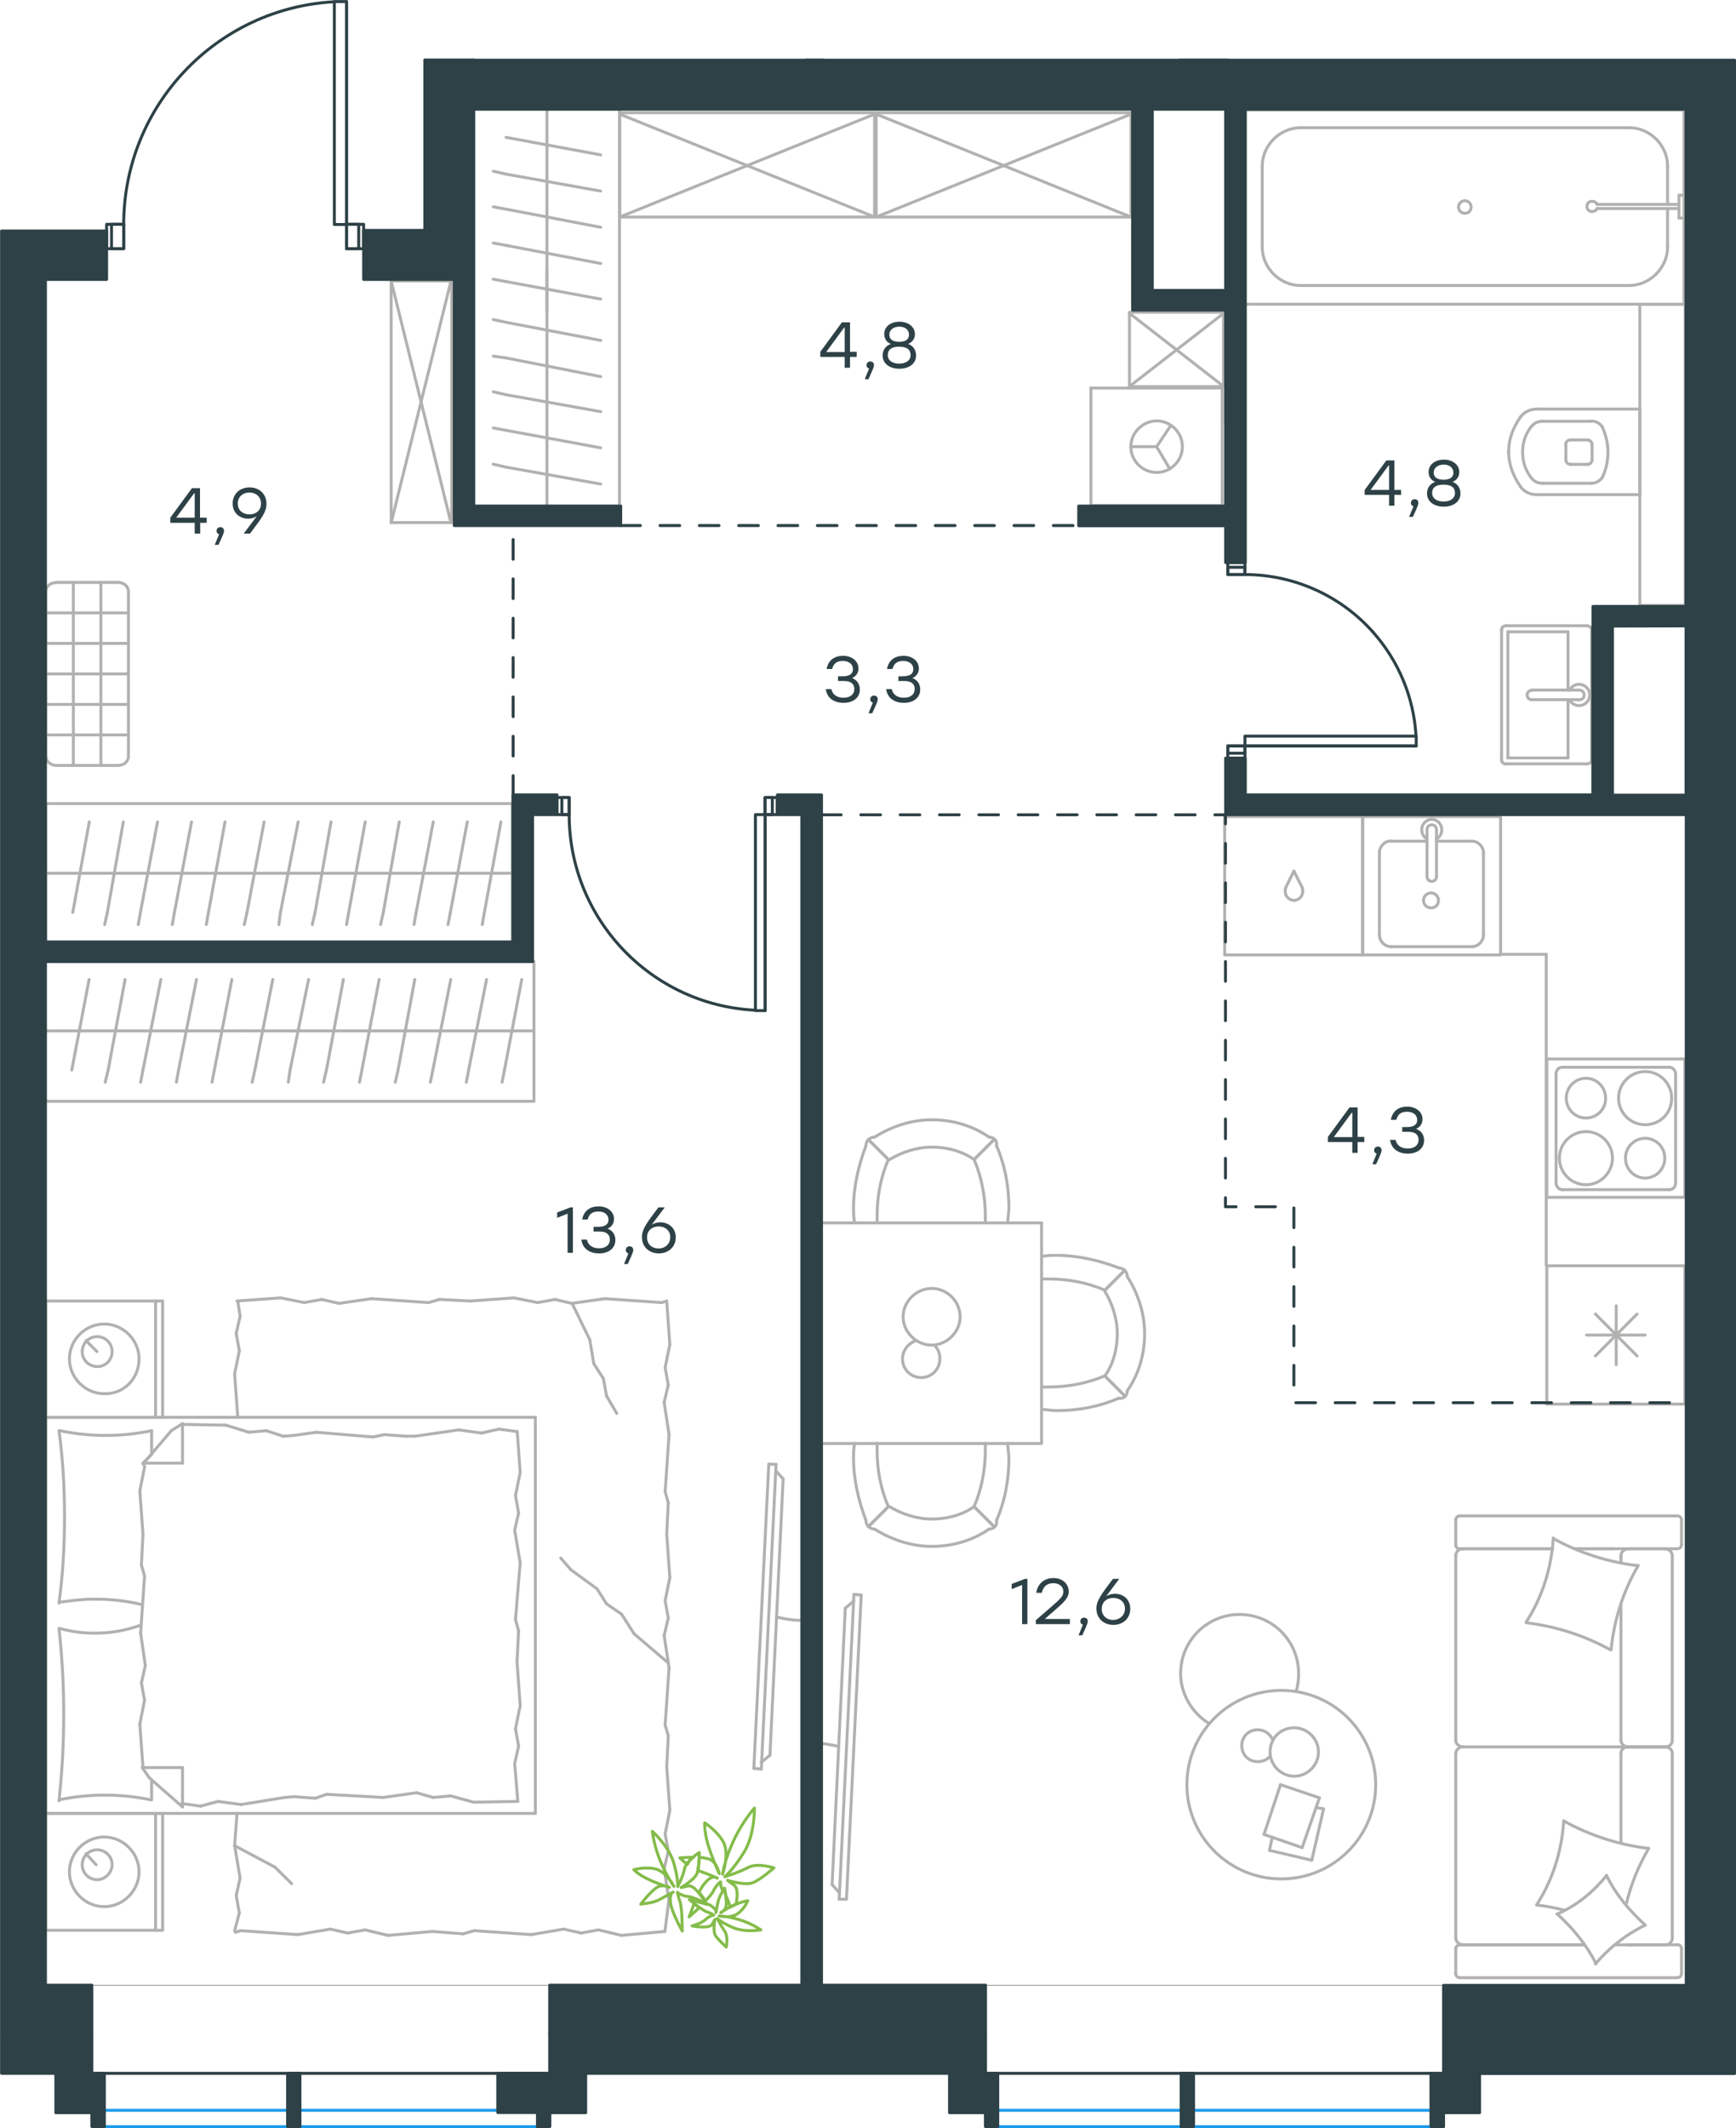 <?xml version="1.0" encoding="utf-8"?>
<!-- Generator: Adobe Illustrator 26.5.0, SVG Export Plug-In . SVG Version: 6.00 Build 0)  -->
<svg version="1.1" id="Слой_1" xmlns="http://www.w3.org/2000/svg" xmlns:xlink="http://www.w3.org/1999/xlink" x="0px" y="0px"
	 viewBox="0 0 882.7 1081.5" style="enable-background:new 0 0 882.7 1081.5;" xml:space="preserve">
<style type="text/css">
	.st0{fill:none;stroke:#B2B1B0;stroke-width:1.5;stroke-linecap:round;stroke-linejoin:round;stroke-miterlimit:22.926;}
	.st1{fill:none;stroke:#2D4146;stroke-width:1.5;stroke-linecap:round;stroke-linejoin:round;stroke-miterlimit:10;}
	.st2{fill:none;stroke:#1D9CEB;stroke-width:1.5;stroke-linecap:round;stroke-linejoin:round;stroke-miterlimit:22.926;}
	.st3{fill:none;stroke:#2D4146;stroke-width:1.5;stroke-linecap:round;stroke-linejoin:round;stroke-miterlimit:22.926;}
	.st4{fill:none;stroke:#3B3A39;stroke-width:0.216;stroke-linecap:round;stroke-linejoin:round;stroke-miterlimit:22.926;}
	
		.st5{fill:none;stroke:#2D4146;stroke-width:1.5;stroke-linecap:round;stroke-linejoin:round;stroke-miterlimit:22.926;stroke-dasharray:10,10,0,0,0,0;}
	.st6{fill:#2D4146;}
	.st7{fill:#2D4146;stroke:#2D4146;stroke-width:1.5;stroke-linecap:round;stroke-linejoin:round;stroke-miterlimit:10;}
	.st8{fill:none;stroke:#84BC4A;stroke-width:1.5;stroke-linecap:round;stroke-linejoin:round;stroke-miterlimit:22.926;}
</style>
<g>
	<g>
		<line class="st0" x1="23.2" y1="720.3" x2="23.2" y2="661.2"/>
		<line class="st0" x1="82.7" y1="661.2" x2="82.7" y2="720.3"/>
		<line class="st0" x1="82.7" y1="720.3" x2="23.2" y2="720.3"/>
		<line class="st0" x1="23.2" y1="661.2" x2="82.7" y2="661.2"/>
		<line class="st0" x1="49.3" y1="686.9" x2="43.7" y2="681.3"/>
		<line class="st0" x1="79.1" y1="661.2" x2="79.1" y2="720.3"/>
		<path class="st0" d="M70.7,690.6c0-9.6-8-17.7-17.7-17.7s-17.7,8-17.7,17.7c0,9.6,8,17.7,17.7,17.7
			C63,708.6,70.7,700.6,70.7,690.6z"/>
		<path class="st0" d="M57,686.9c0-4.4-3.6-7.6-7.6-7.6c-4.4,0-7.6,3.6-7.6,7.6c0,4.4,3.6,7.6,7.6,7.6C53.4,694.6,57,691.4,57,686.9
			z"/>
		<line class="st0" x1="23.2" y1="921.6" x2="23.2" y2="720.3"/>
		<line class="st0" x1="77.1" y1="904.5" x2="77.1" y2="914.7"/>
		<line class="st0" x1="72.7" y1="743.6" x2="92.8" y2="743.6"/>
		<line class="st0" x1="77.1" y1="739.2" x2="72.7" y2="743.6"/>
		<line class="st0" x1="272.2" y1="921.6" x2="23.2" y2="921.6"/>
		<line class="st0" x1="92.8" y1="723.5" x2="92.8" y2="743.6"/>
		<line class="st0" x1="23.2" y1="720.3" x2="272.2" y2="720.3"/>
		<line class="st0" x1="92.8" y1="918.3" x2="75.9" y2="903.5"/>
		<line class="st0" x1="75.9" y1="903.5" x2="72.3" y2="898.3"/>
		<line class="st0" x1="77.1" y1="727.1" x2="77.1" y2="738.8"/>
		<line class="st0" x1="72.7" y1="898.3" x2="92.8" y2="898.3"/>
		<line class="st0" x1="72.7" y1="744" x2="87.1" y2="727.1"/>
		<line class="st0" x1="87.1" y1="727.1" x2="92.8" y2="723.5"/>
		<line class="st0" x1="92.8" y1="918.3" x2="92.8" y2="898.3"/>
		<line class="st0" x1="263.7" y1="828.8" x2="262.9" y2="844.4"/>
		<line class="st0" x1="261.7" y1="777.7" x2="264.5" y2="794.2"/>
		<line class="st0" x1="262.1" y1="760.1" x2="263.7" y2="768.9"/>
		<line class="st0" x1="263.7" y1="768.9" x2="261.7" y2="777.7"/>
		<line class="st0" x1="262.1" y1="823.1" x2="263.7" y2="828.8"/>
		<line class="st0" x1="264.5" y1="794.2" x2="262.1" y2="823.1"/>
		<line class="st0" x1="263" y1="727.5" x2="264.5" y2="748.4"/>
		<line class="st0" x1="264.5" y1="748.4" x2="262.1" y2="760.1"/>
		<line class="st0" x1="261.7" y1="896.3" x2="263.3" y2="915.5"/>
		<line class="st0" x1="262.1" y1="878.6" x2="263.7" y2="887.4"/>
		<line class="st0" x1="263.7" y1="887.4" x2="261.7" y2="896.3"/>
		<line class="st0" x1="262.9" y1="844.4" x2="264.5" y2="866.9"/>
		<line class="st0" x1="264.5" y1="866.9" x2="262.1" y2="878.6"/>
		<line class="st0" x1="272.2" y1="921.6" x2="272.2" y2="720.3"/>
		<path class="st0" d="M30,827.6c1.6,14.5,2.4,28.9,2.4,43.8c0,14.5-0.8,29.3-2.4,43.8"/>
		<path class="st0" d="M71.7,825.9c-8,2.8-15.2,4.1-23.6,4.1c-6,0-12.1-0.8-17.7-2.4"/>
		<path class="st0" d="M30,914.7c7.6-1.6,15.7-2.4,23.3-2.4c8,0,15.7,0.8,23.3,2.4"/>
		<path class="st0" d="M30,814.3c6-0.8,12.1-1.6,17.7-1.6c8.4,0,16.5,0.8,24.5,2.8"/>
		<line class="st0" x1="143.9" y1="729.9" x2="149.5" y2="729.5"/>
		<line class="st0" x1="126.6" y1="727.9" x2="135.4" y2="727.1"/>
		<line class="st0" x1="135.4" y1="727.1" x2="143.9" y2="729.9"/>
		<line class="st0" x1="92.8" y1="723.9" x2="114.9" y2="724.3"/>
		<line class="st0" x1="114.9" y1="724.3" x2="126.6" y2="727.9"/>
		<line class="st0" x1="195.4" y1="729.1" x2="206.2" y2="729.9"/>
		<line class="st0" x1="149.5" y1="729.5" x2="160.8" y2="727.9"/>
		<line class="st0" x1="189.7" y1="730.3" x2="195.4" y2="729.1"/>
		<line class="st0" x1="160.8" y1="727.9" x2="189.7" y2="730.3"/>
		<line class="st0" x1="206.2" y1="729.9" x2="211" y2="729.9"/>
		<line class="st0" x1="244.8" y1="728.3" x2="253.7" y2="726.3"/>
		<line class="st0" x1="253.7" y1="726.3" x2="262.5" y2="727.5"/>
		<line class="st0" x1="211" y1="729.9" x2="233.2" y2="726.7"/>
		<line class="st0" x1="233.2" y1="726.7" x2="244.8" y2="728.3"/>
		<line class="st0" x1="211.8" y1="911.1" x2="206.2" y2="911.9"/>
		<line class="st0" x1="229.1" y1="912.7" x2="220.3" y2="913.5"/>
		<line class="st0" x1="220.3" y1="913.5" x2="211.8" y2="911.1"/>
		<line class="st0" x1="263.3" y1="915.5" x2="240.8" y2="915.9"/>
		<line class="st0" x1="240.8" y1="915.9" x2="229.1" y2="912.7"/>
		<line class="st0" x1="160.4" y1="913.9" x2="149.5" y2="913.1"/>
		<line class="st0" x1="206.2" y1="911.9" x2="194.9" y2="913.5"/>
		<line class="st0" x1="166" y1="911.9" x2="160.4" y2="913.9"/>
		<line class="st0" x1="194.9" y1="913.5" x2="166" y2="911.9"/>
		<line class="st0" x1="149.5" y1="913.1" x2="144.7" y2="913.5"/>
		<line class="st0" x1="93.2" y1="916.7" x2="92.4" y2="916.7"/>
		<line class="st0" x1="110.9" y1="915.5" x2="102" y2="917.9"/>
		<line class="st0" x1="102" y1="917.9" x2="93.2" y2="916.7"/>
		<line class="st0" x1="144.7" y1="913.5" x2="122.5" y2="917.1"/>
		<line class="st0" x1="122.5" y1="917.1" x2="110.9" y2="915.5"/>
		<path class="st0" d="M30,727.1c2,14.5,2.8,28.9,2.8,43.8c0,14.5-0.8,29.3-2.8,43.8"/>
		<path class="st0" d="M77.1,727.1c-7.6,1.6-15.7,2.4-23.3,2.4c-8,0-15.7-0.8-23.3-2.4"/>
		<line class="st0" x1="71.9" y1="795.4" x2="72.7" y2="779.7"/>
		<line class="st0" x1="73.9" y1="846.4" x2="71.5" y2="830"/>
		<line class="st0" x1="73.5" y1="864.1" x2="71.9" y2="855.3"/>
		<line class="st0" x1="71.9" y1="855.3" x2="73.9" y2="846.4"/>
		<line class="st0" x1="73.5" y1="801" x2="71.9" y2="795.4"/>
		<line class="st0" x1="71.5" y1="830" x2="73.5" y2="801"/>
		<line class="st0" x1="72.7" y1="898.3" x2="71.1" y2="876.2"/>
		<line class="st0" x1="71.1" y1="876.2" x2="73.5" y2="864.1"/>
		<line class="st0" x1="73.5" y1="745.6" x2="73.1" y2="743.6"/>
		<line class="st0" x1="72.7" y1="779.7" x2="71.1" y2="757.6"/>
		<line class="st0" x1="71.1" y1="757.6" x2="73.5" y2="745.6"/>
		<line class="st0" x1="23.2" y1="981" x2="23.2" y2="921.6"/>
		<line class="st0" x1="82.7" y1="921.6" x2="82.7" y2="981"/>
		<line class="st0" x1="82.3" y1="981" x2="23.2" y2="981"/>
		<line class="st0" x1="23.2" y1="921.6" x2="82.3" y2="921.6"/>
		<line class="st0" x1="48.9" y1="947.7" x2="43.7" y2="942.1"/>
		<line class="st0" x1="79.1" y1="921.6" x2="79.1" y2="981"/>
		<line class="st0" x1="122.1" y1="668.9" x2="120.9" y2="661.2"/>
		<line class="st0" x1="121.7" y1="686.5" x2="120.1" y2="677.7"/>
		<line class="st0" x1="120.1" y1="677.7" x2="122.1" y2="668.9"/>
		<line class="st0" x1="120.9" y1="720.3" x2="119.3" y2="698.2"/>
		<line class="st0" x1="119.3" y1="698.2" x2="121.7" y2="686.5"/>
		<line class="st0" x1="223.5" y1="660.4" x2="239.2" y2="661.2"/>
		<line class="st0" x1="172.4" y1="662.4" x2="188.9" y2="660"/>
		<line class="st0" x1="154.7" y1="662" x2="163.6" y2="660.4"/>
		<line class="st0" x1="163.6" y1="660.4" x2="172.4" y2="662.4"/>
		<line class="st0" x1="217.9" y1="662" x2="223.5" y2="660.4"/>
		<line class="st0" x1="188.9" y1="660" x2="217.9" y2="662"/>
		<line class="st0" x1="120.5" y1="661.2" x2="142.7" y2="659.6"/>
		<line class="st0" x1="142.7" y1="659.6" x2="154.7" y2="662"/>
		<line class="st0" x1="290.7" y1="662.4" x2="307.6" y2="660"/>
		<line class="st0" x1="273.4" y1="662" x2="282.2" y2="660.4"/>
		<line class="st0" x1="282.2" y1="660.4" x2="290.7" y2="662.4"/>
		<line class="st0" x1="336.5" y1="662" x2="339" y2="661.2"/>
		<line class="st0" x1="307.6" y1="660" x2="336.5" y2="662"/>
		<line class="st0" x1="239.2" y1="661.2" x2="261.3" y2="659.6"/>
		<line class="st0" x1="261.3" y1="659.6" x2="273.4" y2="662"/>
		<line class="st0" x1="339.8" y1="763.7" x2="339" y2="779.7"/>
		<line class="st0" x1="337.7" y1="712.7" x2="340.2" y2="729.1"/>
		<line class="st0" x1="338.2" y1="695" x2="339.8" y2="703.8"/>
		<line class="st0" x1="339.8" y1="703.8" x2="337.7" y2="712.7"/>
		<line class="st0" x1="338.2" y1="758.1" x2="339.8" y2="763.7"/>
		<line class="st0" x1="340.2" y1="729.1" x2="338.2" y2="758.1"/>
		<line class="st0" x1="339" y1="661.2" x2="340.6" y2="683.3"/>
		<line class="st0" x1="340.6" y1="683.3" x2="338.2" y2="695"/>
		<line class="st0" x1="339.8" y1="882.2" x2="339" y2="897.9"/>
		<line class="st0" x1="337.7" y1="831.2" x2="340.2" y2="847.6"/>
		<line class="st0" x1="338.2" y1="813.5" x2="339.8" y2="822.3"/>
		<line class="st0" x1="339.8" y1="822.3" x2="337.7" y2="831.2"/>
		<line class="st0" x1="338.2" y1="876.6" x2="339.8" y2="882.2"/>
		<line class="st0" x1="340.2" y1="847.6" x2="338.2" y2="876.6"/>
		<line class="st0" x1="339" y1="779.7" x2="340.6" y2="801.8"/>
		<line class="st0" x1="340.6" y1="801.8" x2="338.2" y2="813.5"/>
		<line class="st0" x1="340.1" y1="965.6" x2="338.1" y2="981.6"/>
		<line class="st0" x1="337.7" y1="949.7" x2="340.2" y2="966.2"/>
		<line class="st0" x1="338.2" y1="932" x2="339.8" y2="940.8"/>
		<line class="st0" x1="339.8" y1="940.8" x2="337.7" y2="949.7"/>
		<line class="st0" x1="339" y1="897.9" x2="340.6" y2="920"/>
		<line class="st0" x1="340.6" y1="920" x2="338.2" y2="932"/>
		<line class="st0" x1="235.5" y1="982.8" x2="219.8" y2="981.6"/>
		<line class="st0" x1="286.6" y1="980.4" x2="270.1" y2="983.2"/>
		<line class="st0" x1="304.3" y1="980.8" x2="295.5" y2="982.4"/>
		<line class="st0" x1="295.5" y1="982.4" x2="286.6" y2="980.4"/>
		<line class="st0" x1="241.2" y1="981.2" x2="235.5" y2="982.8"/>
		<line class="st0" x1="270.1" y1="983.2" x2="241.2" y2="981.2"/>
		<line class="st0" x1="338.1" y1="981.6" x2="316" y2="983.6"/>
		<line class="st0" x1="316" y1="983.6" x2="304.3" y2="980.8"/>
		<line class="st0" x1="167.9" y1="980.4" x2="151.5" y2="983.2"/>
		<line class="st0" x1="185.6" y1="980.8" x2="176.8" y2="982.4"/>
		<line class="st0" x1="176.8" y1="982.4" x2="167.9" y2="980.4"/>
		<line class="st0" x1="122.5" y1="981.2" x2="119.7" y2="982"/>
		<line class="st0" x1="151.5" y1="983.2" x2="122.5" y2="981.2"/>
		<line class="st0" x1="219.8" y1="981.6" x2="197.3" y2="983.6"/>
		<line class="st0" x1="197.3" y1="983.6" x2="185.6" y2="980.8"/>
		<line class="st0" x1="122.1" y1="954.5" x2="119.3" y2="938"/>
		<line class="st0" x1="121.7" y1="972.2" x2="120.1" y2="963.3"/>
		<line class="st0" x1="120.1" y1="963.3" x2="122.1" y2="954.5"/>
		<line class="st0" x1="119.3" y1="938" x2="120.5" y2="921.6"/>
		<line class="st0" x1="119.3" y1="981.2" x2="121.7" y2="972.2"/>
		<line class="st0" x1="303.6" y1="807.5" x2="290.3" y2="797.8"/>
		<line class="st0" x1="316" y1="820.3" x2="308.4" y2="815.1"/>
		<line class="st0" x1="308.4" y1="815.1" x2="303.6" y2="807.5"/>
		<line class="st0" x1="290.3" y1="797.8" x2="285.1" y2="791.8"/>
		<line class="st0" x1="339.4" y1="844.8" x2="322.5" y2="830.4"/>
		<line class="st0" x1="322.5" y1="830.4" x2="316" y2="820.3"/>
		<line class="st0" x1="119.3" y1="938" x2="139.8" y2="948.9"/>
		<line class="st0" x1="139.8" y1="948.9" x2="148.3" y2="957.3"/>
		<line class="st0" x1="308.4" y1="709.4" x2="313.6" y2="718.3"/>
		<line class="st0" x1="301.9" y1="693" x2="306.8" y2="700.6"/>
		<line class="st0" x1="306.8" y1="700.6" x2="308.4" y2="709.4"/>
		<line class="st0" x1="290.9" y1="662.4" x2="299.9" y2="680.9"/>
		<line class="st0" x1="299.9" y1="680.9" x2="301.9" y2="693"/>
		<path class="st0" d="M70.7,951.3c0-9.6-8-17.7-17.7-17.7s-17.7,8-17.7,17.7c0,9.6,8,17.7,17.7,17.7
			C62.6,969,70.7,960.9,70.7,951.3z"/>
		<path class="st0" d="M57,947.7c0-4.4-3.6-7.6-7.6-7.6c-4.4,0-7.6,3.6-7.6,7.6c0,4.4,3.6,7.6,7.6,7.6C53.4,955.3,57,951.7,57,947.7
			z"/>
	</g>
	<g>
		<path class="st0" d="M394.9,821.8c4.1,1,8.2,1.7,12.2,1.7"/>
		<line class="st0" x1="387.1" y1="899.1" x2="394.6" y2="744.2"/>
		<line class="st0" x1="390.9" y1="744.1" x2="383.3" y2="898.7"/>
		<line class="st0" x1="383.3" y1="898.7" x2="387.1" y2="899.1"/>
		<line class="st0" x1="398.2" y1="751.6" x2="391.5" y2="892"/>
		<line class="st0" x1="394.5" y1="747.5" x2="398.2" y2="751.6"/>
		<line class="st0" x1="391.5" y1="892" x2="387.1" y2="895.7"/>
		<line class="st0" x1="390.9" y1="744.1" x2="394.6" y2="744.2"/>
	</g>
	<g>
		<line class="st0" x1="22.1" y1="523.9" x2="124.1" y2="523.9"/>
		<line class="st0" x1="107.8" y1="550" x2="109" y2="543.8"/>
		<line class="st0" x1="109" y1="543.8" x2="117.9" y2="497.8"/>
		<line class="st0" x1="89.7" y1="550" x2="90.8" y2="543.8"/>
		<line class="st0" x1="90.8" y1="543.8" x2="99.9" y2="497.8"/>
		<line class="st0" x1="71.5" y1="550" x2="72.7" y2="543.8"/>
		<line class="st0" x1="72.7" y1="543.8" x2="81.8" y2="497.8"/>
		<line class="st0" x1="53.5" y1="550" x2="55" y2="543.8"/>
		<line class="st0" x1="55" y1="543.8" x2="63.6" y2="497.8"/>
		<line class="st0" x1="36.5" y1="543.8" x2="45.3" y2="497.8"/>
		<rect x="22.1" y="488.6" class="st0" width="249.4" height="71.1"/>
		<line class="st0" x1="124.1" y1="523.9" x2="271.5" y2="523.9"/>
		<line class="st0" x1="255.3" y1="550" x2="256.5" y2="543.8"/>
		<line class="st0" x1="256.5" y1="543.8" x2="265.3" y2="497.8"/>
		<line class="st0" x1="237.1" y1="550" x2="238.3" y2="543.8"/>
		<line class="st0" x1="238.3" y1="543.8" x2="247.4" y2="497.8"/>
		<line class="st0" x1="218.8" y1="550" x2="220.1" y2="543.8"/>
		<line class="st0" x1="220.1" y1="543.8" x2="229.2" y2="497.8"/>
		<line class="st0" x1="201" y1="550" x2="202.4" y2="543.8"/>
		<line class="st0" x1="202.4" y1="543.8" x2="210.9" y2="497.8"/>
		<line class="st0" x1="182.8" y1="550" x2="184" y2="543.8"/>
		<line class="st0" x1="184" y1="543.8" x2="192.8" y2="497.8"/>
		<line class="st0" x1="164.5" y1="550" x2="166" y2="543.8"/>
		<line class="st0" x1="166" y1="543.8" x2="174.6" y2="497.8"/>
		<line class="st0" x1="146.6" y1="550" x2="147.5" y2="543.8"/>
		<line class="st0" x1="147.5" y1="543.8" x2="156.9" y2="497.8"/>
		<line class="st0" x1="129.6" y1="543.8" x2="138.7" y2="497.8"/>
		<line class="st0" x1="128.2" y1="550" x2="129.6" y2="543.8"/>
	</g>
	<g>
		<line class="st0" x1="824.2" y1="815.5" x2="824.2" y2="884.5"/>
		<line class="st0" x1="740.2" y1="1003" x2="740.2" y2="990.4"/>
		<line class="st0" x1="740.2" y1="984.8" x2="740.2" y2="891"/>
		<line class="st0" x1="801" y1="787.1" x2="820.7" y2="787.1"/>
		<line class="st0" x1="743.7" y1="787.1" x2="789.5" y2="787.1"/>
		<line class="st0" x1="743.7" y1="988.4" x2="805.7" y2="988.4"/>
		<line class="st0" x1="827.4" y1="887.8" x2="847.1" y2="887.8"/>
		<line class="st0" x1="824.2" y1="891" x2="824.2" y2="936.6"/>
		<line class="st0" x1="855" y1="772.5" x2="855" y2="785.1"/>
		<line class="st0" x1="847.1" y1="887.8" x2="827.4" y2="887.8"/>
		<line class="st0" x1="850.3" y1="984.8" x2="850.3" y2="891"/>
		<line class="st0" x1="805.7" y1="988.4" x2="742.3" y2="988.4"/>
		<line class="st0" x1="740.2" y1="884.5" x2="740.2" y2="790.7"/>
		<line class="st0" x1="740.2" y1="785.1" x2="740.2" y2="772.5"/>
		<line class="st0" x1="824.2" y1="790.7" x2="824.2" y2="794.2"/>
		<line class="st0" x1="852.7" y1="787.1" x2="801" y2="787.1"/>
		<line class="st0" x1="824.2" y1="790.7" x2="824.2" y2="794.2"/>
		<line class="st0" x1="847.1" y1="787.1" x2="827.4" y2="787.1"/>
		<line class="st0" x1="847.1" y1="887.8" x2="827.4" y2="887.8"/>
		<line class="st0" x1="850.3" y1="884.5" x2="850.3" y2="790.7"/>
		<line class="st0" x1="789.5" y1="787.1" x2="742.3" y2="787.1"/>
		<line class="st0" x1="852.7" y1="1005.1" x2="742.3" y2="1005.1"/>
		<line class="st0" x1="855" y1="990.4" x2="855" y2="1003"/>
		<line class="st0" x1="821.1" y1="988.4" x2="852.7" y2="988.4"/>
		<line class="st0" x1="827.4" y1="887.8" x2="743.7" y2="887.8"/>
		<line class="st0" x1="827.4" y1="988.4" x2="847.1" y2="988.4"/>
		<path class="st0" d="M852.7,787.1c1.7,0,2.3-1.2,2.3-2.1"/>
		<path class="st0" d="M742.3,988.4c-1.5,0-2.1,1.2-2.1,2.1"/>
		<path class="st0" d="M855,990.4c0-1.5-1.2-2.1-2.1-2.1"/>
		<path class="st0" d="M824.2,884.5c0,1.6,1.5,3.2,3.5,3.2"/>
		<path class="st0" d="M847.1,988.4c1.6,0,3.2-1.5,3.2-3.5"/>
		<path class="st0" d="M850.3,790.7c0-1.8-1.5-3.5-3.5-3.5"/>
		<path class="st0" d="M740.2,884.5c0,1.6,1.5,3.2,3.5,3.2"/>
		<path class="st0" d="M846.8,887.8c1.8,0,3.5-1.3,3.5-3.2"/>
		<path class="st0" d="M743.7,887.8c-1.8,0-3.5,1.5-3.5,3.5"/>
		<path class="st0" d="M855,772.5c0-1.5-1.2-2.1-2.1-2.1H742.3c-1.5,0-2.1,1.2-2.1,2.1"/>
		<path class="st0" d="M850.3,891c0-1.6-1.5-3.2-3.5-3.2"/>
		<path class="st0" d="M740.2,1003c0,1.5,1.2,2.1,2.1,2.1"/>
		<path class="st0" d="M743.7,787.1c-1.8,0-3.5,1.5-3.5,3.5"/>
		<path class="st0" d="M740.2,785.1c0,1.5,1.2,2.1,2.1,2.1"/>
		<path class="st0" d="M740.2,984.8c0,1.8,1.5,3.5,3.5,3.5"/>
		<path class="st0" d="M828.1,787.1c-2,0-3.9,1.5-3.9,3.5"/>
		<path class="st0" d="M827.7,887.8c-1.8,0-3.5,1.3-3.5,3.2"/>
		<path class="st0" d="M852.7,1005.1c1.7,0,2.3-1.2,2.3-2.1"/>
		<path class="st0" d="M818.9,838.5c-13.2-7.3-27.9-12-42.9-13.8"/>
		<path class="st0" d="M811.6,998c-5-9.7-11.7-17.9-19.7-25.2"/>
		<path class="st0" d="M791.6,972.8c9.7-4.1,18.5-11.1,25.3-19.7"/>
		<path class="st0" d="M776,824.4c8.2-12.6,12.9-27.6,13.8-42.8"/>
		<path class="st0" d="M795.4,925.6c13.2,7.3,27.9,12,42.9,13.8"/>
		<path class="st0" d="M838.3,939.4c-5.3,9.1-9.1,18.5-11.5,28.7"/>
		<path class="st0" d="M781.3,968.1c8.2-12.6,12.9-27.6,13.8-42.8"/>
		<path class="st0" d="M789.8,781.9c13.2,7.3,27.9,12,42.9,13.8"/>
		<path class="st0" d="M833,795.6c-7.6,12.9-12.3,27.6-13.8,42.8"/>
		<path class="st0" d="M816.9,953.2c4.7,9.7,11.7,17.9,19.7,25.2"/>
		<path class="st0" d="M795.4,970.8c-4.4-1.2-9.4-2.1-13.8-2.6"/>
		<path class="st0" d="M836.5,978.4c-9.7,4.7-18.2,11.4-25.3,19.7"/>
	</g>
	<g>
		<line class="st0" x1="667" y1="945.4" x2="645.5" y2="940.4"/>
		<line class="st0" x1="645.5" y1="940.4" x2="646.9" y2="933.7"/>
		<line class="st0" x1="669.1" y1="918.6" x2="673" y2="919.3"/>
		<line class="st0" x1="673" y1="919.3" x2="667" y2="945.4"/>
		<line class="st0" x1="662.1" y1="939" x2="642.7" y2="932.3"/>
		<line class="st0" x1="642.7" y1="932.3" x2="651.1" y2="907"/>
		<line class="st0" x1="651.1" y1="907" x2="670.9" y2="913.7"/>
		<line class="st0" x1="670.9" y1="913.7" x2="662.1" y2="939"/>
		<ellipse class="st0" cx="651.5" cy="907" rx="48" ry="47.9"/>
		<path class="st0" d="M645.8,890.4c0,6.7,5.6,12.3,12.3,12.3s12.3-5.6,12.3-12.3s-5.6-12.3-12.3-12.3
			C651.1,878.1,645.8,883.3,645.8,890.4z"/>
		<path class="st0" d="M645.8,892.5c-1.4,1.8-3.9,2.8-6.3,2.8c-4.6,0-8.1-3.5-8.1-8.1s3.5-8.1,8.1-8.1c3.5,0,6.3,2.1,7.8,5.3"/>
		<path class="st0" d="M614.8,875.9c-8.8-5.3-14.5-15.2-14.5-25.4c0-16.6,13.4-30,30-30s30,13.4,30,30c0,2.9-0.3,5.9-1.2,8.8"/>
	</g>
	<g>
		<path class="st0" d="M426.4,887.6c-4.1-1-8.2-1.7-12.2-1.7"/>
		<line class="st0" x1="434.2" y1="810.3" x2="426.7" y2="965.2"/>
		<line class="st0" x1="430.4" y1="965.2" x2="437.9" y2="810.6"/>
		<line class="st0" x1="437.9" y1="810.6" x2="434.2" y2="810.3"/>
		<line class="st0" x1="423.1" y1="957.8" x2="429.8" y2="817.3"/>
		<line class="st0" x1="426.8" y1="961.9" x2="423.1" y2="957.8"/>
		<line class="st0" x1="429.8" y1="817.3" x2="434.2" y2="813.6"/>
		<line class="st0" x1="430.4" y1="965.2" x2="426.7" y2="965.2"/>
	</g>
	<g>
		<rect x="417.4" y="621.5" class="st0" width="112.2" height="112.1"/>
		<path class="st0" d="M495.3,765.7c-6.3,4.4-13.9,6.3-21.5,6.3s-15.2-2.5-21.5-6.3"/>
		<path class="st0" d="M512.4,733.5c0,2.5,0.6,5.1,0.6,7.6c0,10.7-1.9,21.5-6.3,31.6"/>
		<path class="st0" d="M440.3,772.7c-3.8-10.1-6.3-20.8-6.3-31.6c0-2.5,0-5.1,0.6-7.6"/>
		<path class="st0" d="M501,733.5c0,1.3,0,2.5,0,3.8c0,9.5-1.9,19.6-5.7,28.4"/>
		<path class="st0" d="M451.7,765.7c-3.8-8.8-5.7-18.3-5.7-28.4c0-1.3,0-2.5,0-3.8"/>
		<path class="st0" d="M502.9,777.1c-8.2,5.7-18.3,8.8-29.1,8.8c-10.1,0-20.2-3.2-29.1-8.8"/>
		<line class="st0" x1="495.3" y1="765.7" x2="505.4" y2="775.8"/>
		<line class="st0" x1="451.7" y1="765.7" x2="441.6" y2="775.8"/>
		<line class="st0" x1="495.3" y1="765.7" x2="505.4" y2="775.8"/>
		<line class="st0" x1="451.7" y1="765.7" x2="441.6" y2="775.8"/>
		<path class="st0" d="M444.7,777.1c-2.5,0-4.4-1.9-4.4-4.4"/>
		<path class="st0" d="M506.7,772.7c0.5,2.5-1.3,4.4-3.8,4.4"/>
		<path class="st0" d="M495.3,589.3c-6.3-4.4-13.9-6.3-21.5-6.3s-15.2,2.5-21.5,6.3"/>
		<path class="st0" d="M512.4,621.5c0-2.5,0.6-5.1,0.6-7.6c0-10.7-1.9-21.5-6.3-31.6"/>
		<path class="st0" d="M440.3,582.3c-3.8,10.1-6.3,20.8-6.3,31.6c0,2.5,0,5.1,0.6,7.6"/>
		<path class="st0" d="M501,621.5c0-1.3,0-2.5,0-3.8c0-9.5-1.9-19.6-5.7-28.4"/>
		<path class="st0" d="M451.7,589.3c-3.8,8.8-5.7,18.3-5.7,28.4c0,1.3,0,2.5,0,3.8"/>
		<path class="st0" d="M502.9,577.9c-8.2-5.7-18.3-8.8-29.1-8.8c-10.1,0-20.2,3.2-29.1,8.8"/>
		<line class="st0" x1="495.3" y1="589.3" x2="505.4" y2="579.2"/>
		<line class="st0" x1="451.7" y1="589.3" x2="441.6" y2="579.2"/>
		<line class="st0" x1="495.3" y1="589.3" x2="505.4" y2="579.2"/>
		<line class="st0" x1="451.7" y1="589.3" x2="441.6" y2="579.2"/>
		<path class="st0" d="M444.7,577.9c-2.5,0-4.4,1.9-4.4,4.4"/>
		<path class="st0" d="M506.7,582.3c0.5-2.5-1.3-4.4-3.8-4.4"/>
		<path class="st0" d="M561.8,699.3c4.4-6.3,6.3-13.9,6.3-21.5s-2.5-15.2-6.3-21.5"/>
		<path class="st0" d="M529.6,716.3c2.5,0,5.1,0.6,7.6,0.6c10.7,0,21.5-1.9,31.6-6.3"/>
		<path class="st0" d="M568.8,644.3c-10.1-3.8-20.9-6.3-31.6-6.3c-2.5,0-5.1,0-7.6,0.6"/>
		<path class="st0" d="M529.6,704.9c1.3,0,2.5,0,3.8,0c9.5,0,19.6-1.9,28.4-5.7"/>
		<path class="st0" d="M561.8,655.7c-8.9-3.8-18.3-5.7-28.4-5.7c-1.3,0-2.5,0-3.8,0"/>
		<path class="st0" d="M573.2,706.8c5.7-8.2,8.8-18.3,8.8-29c0-10.1-3.2-20.2-8.8-29"/>
		<line class="st0" x1="561.8" y1="699.3" x2="571.9" y2="709.4"/>
		<line class="st0" x1="561.8" y1="655.7" x2="571.9" y2="645.6"/>
		<line class="st0" x1="561.8" y1="699.3" x2="571.9" y2="709.4"/>
		<line class="st0" x1="561.8" y1="655.7" x2="571.9" y2="645.6"/>
		<path class="st0" d="M573.2,648.8c0-2.5-1.9-4.4-4.4-4.4"/>
		<path class="st0" d="M568.8,710.6c2.5,0.5,4.4-1.3,4.4-3.8"/>
		<path class="st0" d="M473.7,654.8c-7.8,0-14.5,6.7-14.5,14.4c0,7.8,6.7,14.4,14.5,14.4s14.5-6.7,14.5-14.4
			C488.1,661.1,481.4,654.8,473.7,654.8z"/>
		<path class="st0" d="M475.1,683.6c1.8,1.8,2.8,4.2,2.8,7c0,5.3-4.2,9.5-9.5,9.5s-9.5-4.2-9.5-9.5c0-4.2,2.8-7.8,6.7-9.2"/>
	</g>
	<g>
		<line class="st0" x1="856.7" y1="643.3" x2="856.7" y2="713.6"/>
		<line class="st0" x1="821.8" y1="663.6" x2="821.8" y2="693.6"/>
		<line class="st0" x1="811.2" y1="689.1" x2="832.4" y2="667.8"/>
		<line class="st0" x1="811.2" y1="667.8" x2="832.4" y2="689.1"/>
		<line class="st0" x1="806.7" y1="678.5" x2="836.5" y2="678.5"/>
		<line class="st0" x1="856.7" y1="713.6" x2="786.5" y2="713.6"/>
		<line class="st0" x1="786.5" y1="643.3" x2="786.5" y2="713.6"/>
		<line class="st0" x1="856.7" y1="643.3" x2="786.5" y2="643.3"/>
	</g>
	<g>
		<rect x="692.8" y="415" class="st0" width="70.2" height="70.3"/>
		<line class="st0" x1="730.4" y1="445.5" x2="730.4" y2="421.9"/>
		<line class="st0" x1="725.6" y1="427.5" x2="707.2" y2="427.5"/>
		<line class="st0" x1="707.2" y1="481.1" x2="748.5" y2="481.1"/>
		<line class="st0" x1="748.5" y1="427.5" x2="730.4" y2="427.5"/>
		<line class="st0" x1="754.3" y1="475.2" x2="754.3" y2="433.3"/>
		<line class="st0" x1="725.6" y1="421.9" x2="725.6" y2="445.5"/>
		<line class="st0" x1="701.4" y1="433.3" x2="701.4" y2="475.2"/>
		<path class="st0" d="M730.4,445.5L730.4,445.5c0,1.4-1,2.4-2.4,2.4s-2.4-1-2.4-2.4"/>
		<path class="st0" d="M701.4,433.3c0-3.1,2.7-5.9,5.8-5.9"/>
		<path class="st0" d="M725.6,426.4c-1.7-1-2.7-2.8-2.7-4.8c0-2.8,2.4-5.2,5.1-5.2c2.7,0,5.1,2.4,5.1,5.2c0,2.1-1,3.8-2.7,4.8"/>
		<path class="st0" d="M754.3,475.2c0,3.1-2.7,5.9-5.8,5.9"/>
		<path class="st0" d="M748.5,427.5c3.1,0,5.8,2.8,5.8,5.9"/>
		<path class="st0" d="M707.2,481.1c-3.1,0-5.8-2.8-5.8-5.9"/>
		<path class="st0" d="M725.6,421.9v-0.3c0-1.4,1-2.4,2.4-2.4s2.4,1,2.4,2.4v0.3"/>
		<path class="st0" d="M731.4,457.6c0-2.1-1.7-3.8-3.8-3.8c-2,0-3.8,1.7-3.8,3.8c0,2.1,1.7,3.8,3.8,3.8
			C730.1,461.4,731.4,459.7,731.4,457.6z"/>
	</g>
	<g>
		<path class="st0" d="M816.4,558.1c0-5.6-4.5-10.1-10-10.1s-10,4.5-10,10.1s4.5,10.1,10,10.1C811.9,568.1,816.4,564,816.4,558.1z"
			/>
		<path class="st0" d="M819.9,588.6c0-7.3-5.9-13.5-13.5-13.5c-7.3,0-13.5,5.9-13.5,13.5c0,7.3,5.9,13.5,13.5,13.5
			C813.7,602.2,819.9,595.9,819.9,588.6z"/>
		<path class="st0" d="M846.5,588.6c0-5.6-4.5-10.1-10-10.1s-10,4.5-10,10.1s4.5,10.1,10,10.1S846.5,594.2,846.5,588.6z"/>
		<path class="st0" d="M850,558.1c0-7.3-5.9-13.5-13.5-13.5c-7.3,0-13.5,5.9-13.5,13.5c0,7.3,5.9,13.5,13.5,13.5
			S850,565.7,850,558.1z"/>
		<line class="st0" x1="791.2" y1="601.1" x2="791.2" y2="545.9"/>
		<line class="st0" x1="848.9" y1="604.6" x2="794.3" y2="604.6"/>
		<line class="st0" x1="852" y1="545.9" x2="852" y2="601.1"/>
		<line class="st0" x1="794.3" y1="542.4" x2="848.9" y2="542.4"/>
		<path class="st0" d="M852,601.1L852,601.1c0,2.1-1.4,3.5-3.1,3.5"/>
		<path class="st0" d="M791.2,545.9L791.2,545.9c0-2.1,1.4-3.5,3.1-3.5"/>
		<path class="st0" d="M794.3,604.6L794.3,604.6c-1.7,0-3.1-1.7-3.1-3.5"/>
		<path class="st0" d="M848.9,542.4L848.9,542.4c1.7,0,3.1,1.7,3.1,3.5"/>
		<rect x="786.5" y="538.2" class="st0" width="70.2" height="70.3"/>
	</g>
	<g>
		<rect x="622.7" y="415" class="st0" width="70.2" height="70.3"/>
		<line class="st0" x1="657.9" y1="442.7" x2="653.8" y2="451"/>
		<line class="st0" x1="662.1" y1="451" x2="657.9" y2="442.7"/>
		<path class="st0" d="M662.1,451c0.3,0.7,0.3,1.4,0.3,2.1c0,2.4-2.1,4.5-4.5,4.5"/>
		<path class="st0" d="M653.8,451c-0.3,0.7-0.3,1.4-0.3,2.1c0,2.4,2.1,4.5,4.5,4.5"/>
	</g>
	<line class="st0" x1="763.3" y1="485" x2="786.2" y2="485"/>
	<line class="st0" x1="786.2" y1="643.1" x2="786.2" y2="485"/>
	<g>
		<line class="st0" x1="833.8" y1="251.8" x2="833.8" y2="207.9"/>
		<g>
			<line class="st0" x1="781.4" y1="251.4" x2="833.8" y2="251.4"/>
			<line class="st0" x1="809" y1="214.1" x2="784.2" y2="214.1"/>
			<line class="st0" x1="784.2" y1="245.6" x2="809" y2="245.6"/>
			<line class="st0" x1="807.6" y1="223.6" x2="798.5" y2="223.6"/>
			<line class="st0" x1="798.5" y1="236" x2="807.6" y2="236"/>
			<line class="st0" x1="809.5" y1="233.6" x2="809.5" y2="226"/>
			<line class="st0" x1="833.8" y1="207.9" x2="781.4" y2="207.9"/>
			<line class="st0" x1="796.2" y1="226" x2="796.2" y2="233.6"/>
			<path class="st0" d="M773.3,211.7c-3.8,5.2-6.2,11.4-6.2,17.6c0,0,0,0,0,0.5"/>
			<path class="st0" d="M809.5,226c0-1.4-1-2.4-2.4-2.4"/>
			<path class="st0" d="M814.7,216.9c-1.4-1.9-3.3-2.9-5.7-2.9"/>
			<path class="st0" d="M798.5,223.6c-1.4,0-2.4,1-2.4,2.4"/>
			<path class="st0" d="M778.5,216.9c-2.9,3.8-4.3,8.1-4.3,12.9"/>
			<path class="st0" d="M796.2,233.6c0,1.4,1,2.4,2.4,2.4"/>
			<path class="st0" d="M807.1,236c1.4,0,2.4-1,2.4-2.4"/>
			<path class="st0" d="M809,245.6c2.4,0,4.3-1,5.7-2.9"/>
			<path class="st0" d="M814.7,242.7c1.9-3.8,2.9-8.6,2.9-12.9s-1-8.6-2.9-12.9"/>
			<path class="st0" d="M778.5,242.7c1.4,1.9,3.3,2.9,5.7,2.9"/>
			<path class="st0" d="M767.1,229.4L767.1,229.4c0,6.7,2.4,12.9,6.2,18.1"/>
			<path class="st0" d="M781.4,207.9c-3.3,0-6.2,1.4-8.1,3.8"/>
			<path class="st0" d="M773.3,247.6c1.9,2.4,4.8,3.8,8.1,3.8"/>
			<path class="st0" d="M774.2,229.8L774.2,229.8c0,4.8,1.4,9.1,4.3,12.9"/>
			<path class="st0" d="M784.2,214.1c-2.4,0-4.3,1-5.7,2.9"/>
		</g>
		<rect x="833.8" y="154.7" class="st0" width="23" height="153"/>
	</g>
	<g>
		<line class="st0" x1="766.7" y1="321.1" x2="797.3" y2="321.1"/>
		<line class="st0" x1="797.3" y1="321.1" x2="797.3" y2="350.7"/>
		<line class="st0" x1="797.3" y1="355.6" x2="797.3" y2="385.2"/>
		<line class="st0" x1="766.7" y1="385.2" x2="766.7" y2="321.1"/>
		<line class="st0" x1="797.3" y1="385.2" x2="766.7" y2="385.2"/>
		<line class="st0" x1="809.3" y1="386.2" x2="809.3" y2="320.1"/>
		<line class="st0" x1="765.9" y1="388.2" x2="806.9" y2="388.2"/>
		<line class="st0" x1="763.5" y1="320.1" x2="763.5" y2="386.2"/>
		<line class="st0" x1="806.9" y1="318" x2="765.9" y2="318"/>
		<path class="st0" d="M765.9,318c-1.4,0-2.4,0.8-2.4,2.1"/>
		<path class="st0" d="M763.5,386.2c0,1.2,1,2.1,2.4,2.1"/>
		<path class="st0" d="M806.9,388.2c1.4,0,2.4-0.8,2.4-2.1"/>
		<path class="st0" d="M809.3,320.1c0-0.8-1-2.1-2.4-2.1"/>
		<line class="st0" x1="778.9" y1="355.6" x2="802.6" y2="355.6"/>
		<line class="st0" x1="802.6" y1="350.7" x2="778.9" y2="350.7"/>
		<path class="st0" d="M778.9,355.6L778.9,355.6c-1.4,0-2.4-1.1-2.4-2.4s1.1-2.4,2.4-2.4l0,0"/>
		<path class="st0" d="M798.1,350.7c0.9-1.8,2.8-2.9,4.8-2.9c3,0,5.4,2.4,5.4,5.4s-2.4,5.4-5.4,5.4c-2,0-3.9-1.1-4.8-2.9"/>
		<path class="st0" d="M802.6,350.7c0.1,0,0.2,0,0.4,0c1.4,0,2.5,1.1,2.5,2.5s-1.1,2.5-2.5,2.5c-0.1,0-0.2,0-0.4,0"/>
	</g>
	<g>
		<line class="st0" x1="847.9" y1="106.8" x2="847.9" y2="125.6"/>
		<line class="st0" x1="847.9" y1="84.4" x2="847.9" y2="103.9"/>
		<line class="st0" x1="828.4" y1="145.1" x2="661.3" y2="145.1"/>
		<line class="st0" x1="641.8" y1="125.6" x2="641.8" y2="84.4"/>
		<line class="st0" x1="632.8" y1="55.9" x2="856.3" y2="55.9"/>
		<line class="st0" x1="632.8" y1="154.6" x2="632.8" y2="55.9"/>
		<line class="st0" x1="661.3" y1="64.9" x2="828.4" y2="64.9"/>
		<line class="st0" x1="856.3" y1="154.6" x2="632.8" y2="154.6"/>
		<line class="st0" x1="856.3" y1="55.9" x2="856.3" y2="154.6"/>
		<path class="st0" d="M641.8,125.6c0,10.6,9,19.5,19.5,19.5"/>
		<path class="st0" d="M847.9,84.4c0-10.6-9-19.5-19.5-19.5"/>
		<path class="st0" d="M661.3,64.9c-10.5,0-19.5,9-19.5,19.5"/>
		<path class="st0" d="M828.4,145.1c10.5,0,19.5-9,19.5-19.5"/>
		<line class="st0" x1="856.3" y1="148.8" x2="856.3" y2="151.4"/>
		<line class="st0" x1="853.7" y1="106" x2="812.1" y2="106"/>
		<line class="st0" x1="812.1" y1="103.9" x2="853.7" y2="103.9"/>
		<line class="st0" x1="856.3" y1="99.2" x2="856.3" y2="110.8"/>
		<line class="st0" x1="856.3" y1="110.8" x2="853.7" y2="110.8"/>
		<line class="st0" x1="853.7" y1="110.8" x2="853.7" y2="99.2"/>
		<line class="st0" x1="853.7" y1="99.2" x2="856.3" y2="99.2"/>
		<path class="st0" d="M812.1,103.9c-0.5-1.1-1.6-1.6-2.6-1.6c-1.6,0-2.6,1.1-2.6,2.6c0,1.6,1.1,2.6,2.6,2.6c1.1,0,2.1-0.5,2.6-1.6"
			/>
		<path class="st0" d="M748,105.2c0-1.7-1.4-3.2-3.2-3.2c-1.7,0-3.2,1.5-3.2,3.2s1.4,3.2,3.2,3.2C746.9,108.4,748,107,748,105.2z"/>
	</g>
	<g>
		<line class="st0" x1="554.7" y1="197.2" x2="554.7" y2="256.9"/>
		<g>
			<line class="st0" x1="621.5" y1="256.9" x2="554.7" y2="256.9"/>
			<line class="st0" x1="621.5" y1="215.1" x2="621.5" y2="197.2"/>
			<line class="st0" x1="621.5" y1="256.9" x2="621.5" y2="197.2"/>
			<line class="st0" x1="588.1" y1="227" x2="595.3" y2="216.3"/>
			<line class="st0" x1="588.1" y1="227" x2="575" y2="227"/>
			<line class="st0" x1="588.1" y1="227" x2="594.8" y2="238.3"/>
			<path class="st0" d="M575,227c0,7.2,5.9,13.1,13.1,13.1c7.2,0,13.1-5.9,13.1-13.1c0-7.2-5.9-13.1-13.1-13.1
				C581.2,213.9,575,219.8,575,227z"/>
			<line class="st0" x1="621.5" y1="197.2" x2="554.7" y2="197.2"/>
		</g>
	</g>
	<g>
		<line class="st0" x1="23.3" y1="443.8" x2="120.3" y2="443.8"/>
		<line class="st0" x1="104.9" y1="469.9" x2="106" y2="463.7"/>
		<line class="st0" x1="106" y1="463.7" x2="114.4" y2="417.7"/>
		<line class="st0" x1="87.6" y1="469.9" x2="88.7" y2="463.7"/>
		<line class="st0" x1="88.7" y1="463.7" x2="97.4" y2="417.7"/>
		<line class="st0" x1="70.3" y1="469.9" x2="71.4" y2="463.7"/>
		<line class="st0" x1="71.4" y1="463.7" x2="80.1" y2="417.7"/>
		<line class="st0" x1="53.2" y1="469.9" x2="54.6" y2="463.7"/>
		<line class="st0" x1="54.6" y1="463.7" x2="62.7" y2="417.7"/>
		<line class="st0" x1="37" y1="463.7" x2="45.4" y2="417.7"/>
		<rect x="23.3" y="408.4" class="st0" width="237.2" height="71.1"/>
		<line class="st0" x1="120.3" y1="443.8" x2="260.5" y2="443.8"/>
		<line class="st0" x1="245.2" y1="469.9" x2="246.3" y2="463.7"/>
		<line class="st0" x1="246.3" y1="463.7" x2="254.7" y2="417.7"/>
		<line class="st0" x1="227.8" y1="469.9" x2="229" y2="463.7"/>
		<line class="st0" x1="229" y1="463.7" x2="237.6" y2="417.7"/>
		<line class="st0" x1="210.5" y1="469.9" x2="211.6" y2="463.7"/>
		<line class="st0" x1="211.6" y1="463.7" x2="220.3" y2="417.7"/>
		<line class="st0" x1="193.5" y1="469.9" x2="194.9" y2="463.7"/>
		<line class="st0" x1="194.9" y1="463.7" x2="203" y2="417.7"/>
		<line class="st0" x1="176.2" y1="469.9" x2="177.3" y2="463.7"/>
		<line class="st0" x1="177.3" y1="463.7" x2="185.7" y2="417.7"/>
		<line class="st0" x1="158.8" y1="469.9" x2="160.2" y2="463.7"/>
		<line class="st0" x1="160.2" y1="463.7" x2="168.3" y2="417.7"/>
		<line class="st0" x1="141.8" y1="469.9" x2="142.6" y2="463.7"/>
		<line class="st0" x1="142.6" y1="463.7" x2="151.6" y2="417.7"/>
		<line class="st0" x1="125.6" y1="463.7" x2="134.3" y2="417.7"/>
		<line class="st0" x1="124.2" y1="469.9" x2="125.6" y2="463.7"/>
	</g>
	<g>
		<line class="st0" x1="278.1" y1="55.2" x2="278.1" y2="158.2"/>
		<line class="st0" x1="250.8" y1="141.9" x2="257.3" y2="143.1"/>
		<line class="st0" x1="257.3" y1="143.1" x2="305.4" y2="152"/>
		<line class="st0" x1="250.8" y1="123.5" x2="257.3" y2="124.7"/>
		<line class="st0" x1="257.3" y1="124.7" x2="305.4" y2="133.9"/>
		<line class="st0" x1="250.8" y1="105.1" x2="257.3" y2="106.3"/>
		<line class="st0" x1="257.3" y1="106.3" x2="305.4" y2="115.5"/>
		<line class="st0" x1="250.8" y1="87" x2="257.3" y2="88.5"/>
		<line class="st0" x1="257.3" y1="88.5" x2="305.4" y2="97.1"/>
		<line class="st0" x1="257.3" y1="69.8" x2="305.4" y2="78.7"/>
		<rect x="240.7" y="55.2" class="st0" width="74.3" height="202.1"/>
		<line class="st0" x1="278.1" y1="137.8" x2="278.1" y2="257.3"/>
		<line class="st0" x1="250.8" y1="235.9" x2="257.3" y2="237.4"/>
		<line class="st0" x1="257.3" y1="237.4" x2="305.4" y2="246"/>
		<line class="st0" x1="250.8" y1="217.5" x2="257.3" y2="218.7"/>
		<line class="st0" x1="257.3" y1="218.7" x2="305.4" y2="227.6"/>
		<line class="st0" x1="250.8" y1="199.1" x2="257.3" y2="200.6"/>
		<line class="st0" x1="257.3" y1="200.6" x2="305.4" y2="209.2"/>
		<line class="st0" x1="250.8" y1="181" x2="257.3" y2="181.9"/>
		<line class="st0" x1="257.3" y1="181.9" x2="305.4" y2="191.4"/>
		<line class="st0" x1="257.3" y1="163.8" x2="305.4" y2="173"/>
		<line class="st0" x1="250.8" y1="162.4" x2="257.3" y2="163.8"/>
	</g>
	<g>
		<rect x="445.5" y="57.3" class="st0" width="129.6" height="53"/>
		<line class="st0" x1="445.5" y1="110.3" x2="575.1" y2="58"/>
		<line class="st0" x1="445.5" y1="58" x2="575.1" y2="110.3"/>
	</g>
	<g>
		<rect x="315.1" y="57.3" class="st0" width="129.6" height="53"/>
		<line class="st0" x1="315.1" y1="110.3" x2="444.7" y2="58"/>
		<line class="st0" x1="315.1" y1="58" x2="444.7" y2="110.3"/>
	</g>
	<g>
		<rect x="574.3" y="158.7" class="st0" width="47.8" height="37.8"/>
		<line class="st0" x1="574.3" y1="196.4" x2="622.2" y2="159.2"/>
		<line class="st0" x1="574.3" y1="159.2" x2="622.2" y2="196.4"/>
	</g>
	<g>
		<rect x="198.9" y="142.8" class="st0" width="30.8" height="122.8"/>
		<line class="st0" x1="198.9" y1="142.8" x2="229.3" y2="265.7"/>
		<line class="st0" x1="229.3" y1="142.8" x2="198.9" y2="265.7"/>
	</g>
	<g>
		<line class="st0" x1="28.6" y1="296" x2="60.1" y2="296"/>
		<line class="st0" x1="65.3" y1="300.7" x2="65.3" y2="384.4"/>
		<line class="st0" x1="60.1" y1="389" x2="28.6" y2="389"/>
		<line class="st0" x1="23.3" y1="384.4" x2="23.3" y2="300.7"/>
		<line class="st0" x1="65.3" y1="373.5" x2="23.3" y2="373.5"/>
		<line class="st0" x1="37.3" y1="389" x2="37.3" y2="296"/>
		<line class="st0" x1="51.3" y1="389" x2="51.3" y2="296"/>
		<line class="st0" x1="65.3" y1="311.5" x2="23.3" y2="311.5"/>
		<line class="st0" x1="65.3" y1="327" x2="23.3" y2="327"/>
		<line class="st0" x1="65.3" y1="342.5" x2="23.3" y2="342.5"/>
		<line class="st0" x1="65.3" y1="358" x2="23.3" y2="358"/>
		<path class="st0" d="M60.1,296c2.9,0,5.2,2.1,5.2,4.6"/>
		<path class="st0" d="M28.6,389c-2.9,0-5.2-2.1-5.2-4.6"/>
		<path class="st0" d="M65.3,384.4c0,2.6-2.3,4.6-5.2,4.6"/>
		<path class="st0" d="M23.3,300.7c0-2.6,2.3-4.6,5.2-4.6"/>
	</g>
</g>
<rect x="389" y="405.3" class="st1" width="6.2" height="8.7"/>
<rect x="283.2" y="405.3" class="st1" width="6.2" height="8.7"/>
<rect x="384.1" y="414" class="st1" width="5" height="99.6"/>
<rect x="389" y="405.3" class="st1" width="3.7" height="8.7"/>
<rect x="285.7" y="405.3" class="st1" width="3.7" height="8.7"/>
<line class="st1" x1="389" y1="513.6" x2="389" y2="414"/>
<path class="st1" d="M289.4,414c0,53,41.6,96.8,94.6,99.4"/>
<rect x="176.2" y="114" class="st1" width="8.7" height="12.4"/>
<rect x="54.2" y="114" class="st1" width="8.7" height="12.4"/>
<rect x="170" y="0.8" class="st1" width="6.2" height="113.3"/>
<rect x="176.2" y="114" class="st1" width="6.2" height="12.4"/>
<rect x="56.7" y="114" class="st1" width="6.2" height="12.4"/>
<line class="st1" x1="176.2" y1="0.8" x2="176.2" y2="114"/>
<path class="st1" d="M169.9,0.9c-60,3.3-107,53-107,113.1"/>
<rect x="624.3" y="379.1" class="st1" width="8.7" height="6.2"/>
<rect x="624.3" y="285.8" class="st1" width="8.7" height="6.2"/>
<rect x="633" y="374.1" class="st1" width="87.1" height="5"/>
<rect x="624.3" y="379.1" class="st1" width="8.7" height="3.7"/>
<rect x="624.3" y="288.3" class="st1" width="8.7" height="3.7"/>
<polyline class="st1" points="720.1,379.1 697.7,379.1 633,379.1 "/>
<path class="st1" d="M720,374.1c-1.1-19.7-8.9-38.3-22-53"/>
<path class="st1" d="M698,321.1c-16.5-18.5-40.2-29.1-65-29.1"/>
<line class="st2" x1="53.3" y1="1080.8" x2="273.3" y2="1080.8"/>
<line class="st3" x1="53.3" y1="1053.7" x2="273.3" y2="1053.7"/>
<line class="st2" x1="53.3" y1="1072.5" x2="273.3" y2="1072.5"/>
<rect x="46.8" y="1053.7" class="st3" width="6.2" height="27"/>
<rect x="146.3" y="1053.7" class="st3" width="6.2" height="27"/>
<rect x="273.3" y="1053.7" class="st3" width="6.2" height="27"/>
<line class="st2" x1="507.6" y1="1080.8" x2="727.6" y2="1080.8"/>
<line class="st3" x1="507.6" y1="1053.7" x2="727.6" y2="1053.7"/>
<line class="st2" x1="507.6" y1="1072.5" x2="727.6" y2="1072.5"/>
<rect x="501.1" y="1053.7" class="st3" width="6.2" height="27"/>
<rect x="600.6" y="1053.7" class="st3" width="6.2" height="27"/>
<rect x="727.6" y="1053.7" class="st3" width="6.2" height="27"/>
<line class="st4" x1="46.7" y1="1008.9" x2="733.8" y2="1008.9"/>
<line class="st5" x1="315.6" y1="267.1" x2="548.3" y2="267.1"/>
<line class="st5" x1="260.9" y1="404.2" x2="260.9" y2="267.3"/>
<polyline class="st5" points="417.7,414.1 623.1,414.1 623.1,613.3 657.9,613.3 657.9,712.9 857.1,712.9 "/>
<g>
	<path class="st6" d="M105.2,265.7h-3.4v5.5H99v-5.5H86.6v-2.6l11-15h4.1v15h3.4V265.7z M99,263.1v-12.4h-0.3l-9.1,12.4L99,263.1z"
		/>
	<path class="st6" d="M111.1,276.9h-1.9l2.2-5.4c-0.8-0.2-1.3-0.9-1.3-1.7c0-1.1,0.8-1.9,1.9-1.9c0.8,0,1.9,0.4,1.9,1.9
		C113.9,270.4,113.8,271.1,111.1,276.9z"/>
	<path class="st6" d="M135.5,256.1c0,4-2.4,7.2-8.4,15.1h-3.2l6.6-8.8c-1.2,0.7-2.6,1.2-4.3,1.2c-4.1,0-7.9-2.7-7.9-7.7
		c0-5,3.8-8.2,8.6-8.2C131.6,247.7,135.5,250.8,135.5,256.1z M132.7,255.9c0-3.5-2.6-5.6-5.9-5.6c-3.3,0-5.9,2.2-5.9,5.6
		c0,3.5,2.6,5.5,5.8,5.5C130.2,261.5,132.7,259.4,132.7,255.9z"/>
</g>
<g>
	<path class="st6" d="M437.2,350.4c0,4.2-3.4,6.8-8.3,6.8c-4.5,0-8.4-2.2-9-7h2.8c0.7,3.1,3.2,4.4,6.2,4.4c3.4,0,5.5-1.7,5.5-4.4
		c0-2.3-1.4-4.1-5.1-4.1h-3.2v-2.4h2.4c3.5,0,5.2-1.3,5.2-3.6c0-2.6-2.1-4.2-5.1-4.2c-2.8,0-4.7,1-5.5,4.1h-2.8
		c0.9-4.7,4.2-6.7,8.4-6.7c4.4,0,7.8,2.6,7.8,6.4c0,2.2-1.2,4.1-3.3,4.9C435.7,345.5,437.2,347.6,437.2,350.4z"/>
	<path class="st6" d="M443.5,362.5h-1.9l2.2-5.4c-0.8-0.2-1.3-0.9-1.3-1.7c0-1.1,0.8-1.9,1.9-1.9c0.8,0,1.9,0.4,1.9,1.9
		C446.3,356,446.2,356.7,443.5,362.5z"/>
	<path class="st6" d="M467.9,350.4c0,4.2-3.4,6.8-8.3,6.8c-4.5,0-8.4-2.2-9-7h2.8c0.7,3.1,3.2,4.4,6.2,4.4c3.4,0,5.5-1.7,5.5-4.4
		c0-2.3-1.4-4.1-5.1-4.1h-3.2v-2.4h2.4c3.5,0,5.2-1.3,5.2-3.6c0-2.6-2.1-4.2-5.1-4.2c-2.8,0-4.7,1-5.5,4.1H451
		c0.9-4.7,4.2-6.7,8.4-6.7c4.4,0,7.8,2.6,7.8,6.4c0,2.2-1.2,4.1-3.3,4.9C466.4,345.5,467.9,347.6,467.9,350.4z"/>
</g>
<g>
	<path class="st6" d="M693.7,580.4h-3.4v5.5h-2.7v-5.5h-12.4v-2.6l11-15h4.1v15h3.4V580.4z M687.6,577.9v-12.4h-0.3l-9.1,12.4
		L687.6,577.9z"/>
	<path class="st6" d="M699.7,591.7h-1.9l2.2-5.4c-0.8-0.2-1.3-0.9-1.3-1.7c0-1.1,0.8-1.9,1.9-1.9c0.8,0,1.9,0.4,1.9,1.9
		C702.5,585.1,702.4,585.9,699.7,591.7z"/>
	<path class="st6" d="M724.1,579.5c0,4.2-3.4,6.8-8.3,6.8c-4.5,0-8.3-2.2-9-7h2.8c0.7,3.1,3.2,4.4,6.2,4.4c3.4,0,5.5-1.7,5.5-4.4
		c0-2.3-1.4-4.1-5.1-4.1H713v-2.4h2.4c3.5,0,5.2-1.3,5.2-3.6c0-2.6-2.1-4.2-5.1-4.2c-2.8,0-4.7,1-5.5,4.1h-2.8
		c0.9-4.7,4.2-6.7,8.3-6.7c4.4,0,7.8,2.6,7.8,6.4c0,2.2-1.2,4.1-3.3,4.9C722.6,574.6,724.1,576.7,724.1,579.5z"/>
</g>
<g>
	<path class="st6" d="M522.4,802.3v23.1h-2.7v-19.9l-5.3,2.1V805l6.8-2.6H522.4z"/>
	<path class="st6" d="M544,825.4h-17.3v-2l6.7-5.8c5.6-4.9,7.3-6.3,7.3-8.7c0-2.5-2-4.3-5.2-4.3c-3.3,0-5.1,1.9-5.8,4.9h-2.8
		c0.7-4.6,4-7.5,8.7-7.5c4.7,0,7.8,3,7.8,6.8c0,3.4-2.4,5.5-7.8,10.2l-4.4,3.8H544V825.4z"/>
	<path class="st6" d="M550.3,831.1h-1.9l2.2-5.4c-0.8-0.2-1.3-0.9-1.3-1.7c0-1.1,0.8-1.9,1.9-1.9c0.8,0,1.9,0.4,1.9,1.9
		C553.1,824.6,553,825.3,550.3,831.1z"/>
	<path class="st6" d="M574.7,817.6c0,5-3.8,8.2-8.6,8.2c-4.7,0-8.6-3.1-8.6-8.3c0-4,2.4-7.2,8.4-15.1h3.2l-6.6,8.8
		c1.2-0.7,2.6-1.2,4.3-1.2C570.9,809.9,574.7,812.6,574.7,817.6z M572,817.6c0-3.5-2.6-5.5-5.9-5.5c-3.4,0-5.9,2.1-5.9,5.6
		s2.6,5.6,5.8,5.6C569.3,823.2,572,821,572,817.6z"/>
</g>
<g>
	<path class="st6" d="M291.3,613.6v23.1h-2.7v-19.9l-5.3,2.1v-2.7l6.8-2.6H291.3z"/>
	<path class="st6" d="M312.9,630.2c0,4.2-3.4,6.8-8.3,6.8c-4.5,0-8.4-2.2-9-7h2.8c0.7,3.1,3.2,4.4,6.2,4.4c3.4,0,5.5-1.7,5.5-4.4
		c0-2.3-1.4-4.1-5.1-4.1h-3.2v-2.4h2.4c3.5,0,5.2-1.3,5.2-3.6c0-2.6-2.1-4.2-5.1-4.2c-2.8,0-4.7,1-5.5,4.1H296
		c0.9-4.7,4.2-6.7,8.4-6.7c4.4,0,7.8,2.6,7.8,6.4c0,2.2-1.2,4.1-3.3,4.9C311.4,625.3,312.9,627.4,312.9,630.2z"/>
	<path class="st6" d="M319.2,642.4h-1.9l2.2-5.4c-0.8-0.2-1.3-0.9-1.3-1.7c0-1.1,0.8-1.9,1.9-1.9c0.8,0,1.9,0.4,1.9,1.9
		C322,635.8,321.9,636.6,319.2,642.4z"/>
	<path class="st6" d="M343.6,628.8c0,5-3.8,8.2-8.6,8.2c-4.7,0-8.6-3.1-8.6-8.3c0-4,2.4-7.2,8.4-15.1h3.2l-6.6,8.8
		c1.2-0.7,2.6-1.2,4.3-1.2C339.8,621.2,343.6,623.9,343.6,628.8z M340.8,628.8c0-3.5-2.6-5.5-5.9-5.5c-3.4,0-5.9,2.1-5.9,5.6
		s2.6,5.6,5.8,5.6C338.2,634.5,340.8,632.2,340.8,628.8z"/>
</g>
<g>
	<path class="st6" d="M435.6,181.4h-3.4v5.5h-2.7v-5.5h-12.4v-2.6l11-15h4.1v15h3.4V181.4z M429.5,178.9v-12.4h-0.3l-9.1,12.4
		L429.5,178.9z"/>
	<path class="st6" d="M441.6,192.7h-1.9l2.2-5.4c-0.8-0.2-1.3-0.9-1.3-1.7c0-1.1,0.8-1.9,1.9-1.9c0.8,0,1.9,0.4,1.9,1.9
		C444.4,186.1,444.3,186.8,441.6,192.7z"/>
	<path class="st6" d="M465.8,180.7c0,4.2-3.7,6.7-8.5,6.7s-8.5-2.5-8.5-6.7c0-2.8,1.5-5,4.2-5.9c-2.2-0.8-3.4-2.7-3.4-5
		c0-3.9,3.4-6.3,7.8-6.3c4.3,0,7.8,2.5,7.8,6.3c0,2.2-1.2,4.1-3.4,5C464.3,175.7,465.8,177.9,465.8,180.7z M463,180.5
		c0-2.9-2-4.3-5.8-4.3c-3.8,0-5.8,1.4-5.8,4.3c0,2.7,2.4,4.3,5.8,4.3C460.6,184.8,463,183.2,463,180.5z M452.2,170.1
		c0,2.1,1.4,3.6,5,3.6s5-1.5,5-3.6c0-2.5-2-4.1-5-4.1C454.3,166.1,452.2,167.6,452.2,170.1z"/>
</g>
<g>
	<path class="st6" d="M712.4,251.5H709v5.5h-2.7v-5.5h-12.4V249l11-15h4.1v15h3.4V251.5z M706.3,249v-12.4H706l-9.1,12.4L706.3,249z
		"/>
	<path class="st6" d="M718.4,262.7h-1.9l2.2-5.4c-0.8-0.2-1.3-0.9-1.3-1.7c0-1.1,0.8-1.9,1.9-1.9c0.8,0,1.9,0.4,1.9,1.9
		C721.2,256.2,721.1,256.9,718.4,262.7z"/>
	<path class="st6" d="M742.6,250.8c0,4.2-3.7,6.7-8.5,6.7c-4.8,0-8.5-2.5-8.5-6.7c0-2.8,1.5-5,4.2-5.9c-2.2-0.8-3.4-2.7-3.4-5
		c0-3.9,3.4-6.3,7.8-6.3c4.3,0,7.8,2.5,7.8,6.3c0,2.2-1.2,4.1-3.4,5C741.1,245.8,742.6,248,742.6,250.8z M739.8,250.6
		c0-2.9-2-4.3-5.8-4.3c-3.8,0-5.8,1.4-5.8,4.3c0,2.7,2.4,4.3,5.8,4.3C737.4,254.9,739.8,253.3,739.8,250.6z M729,240.2
		c0,2.1,1.4,3.6,5,3.6c3.6,0,5-1.5,5-3.6c0-2.5-2-4.1-5-4.1C731.1,236.2,729,237.7,729,240.2z"/>
</g>
<polygon class="st7" points="330.5,1008.9 279.5,1008.9 279.5,1033.8 330.5,1033.8 437.7,1033.8 450,1033.8 501.1,1033.8 
	501.1,1008.9 450,1008.9 437.7,1008.9 417.7,1008.9 417.7,404 407.7,404 395.3,404 395.3,414 407.7,414 407.7,1008.9 "/>
<rect x="253.1" y="1053.7" class="st7" width="20.2" height="19.9"/>
<rect x="46.8" y="1053.7" class="st7" width="6.2" height="27"/>
<rect x="146.3" y="1053.7" class="st7" width="6.2" height="27"/>
<rect x="273.3" y="1053.7" class="st7" width="6.2" height="27"/>
<polygon class="st7" points="507.3,1080.7 507.3,1053.7 501.1,1053.7 501.1,1033.8 279.5,1033.8 279.5,1053.7 279.5,1073.7 
	297.8,1073.7 297.8,1053.7 482.8,1053.7 482.8,1073.7 501.1,1073.7 501.1,1080.7 "/>
<rect x="600.6" y="1053.7" class="st7" width="6.2" height="27"/>
<polygon class="st7" points="240.9,142 240.9,77.3 240.9,30.5 216,30.5 216,117.1 184.9,117.1 184.9,142 216,142 231,142 231,257.2 
	231,267.1 315.6,267.1 315.6,257.2 240.9,257.2 "/>
<path class="st7" d="M624.5,30.5h-24.9v0.1H419v-0.1h-9.3v0.1H241v24.9h168.7h166.2v92.1v10h47.3v99.6h-74.7v10h74.7v18.7h10V55.5
	h224.1v252.7H810v10l47.3-0.1v86h-37.4v-85.9h-10V404H633.2v-18.7h-10V414h10h186.8h37.4v87.1v149.4v358.5h-72.2H734v24.9v19.9v0
	h-6.2v27h6.2v-7.1h18.3v-19.9H882V30.6H624.5V30.5z M623.2,147.6h-37.3V55.5h37.3V147.6z"/>
<polygon class="st7" points="0.8,1033.8 0.8,1053.7 28.4,1053.7 28.4,1073.7 46.7,1073.7 46.7,1053.7 46.7,1033.8 "/>
<polygon class="st7" points="270.8,404 260.8,404 260.8,414 260.8,478.7 256,478.7 23.1,478.7 23.1,442.6 23.1,142 54.2,142 
	54.2,117.4 0.8,117.4 0.8,1033.8 23.1,1033.8 46.7,1033.8 46.7,1008.9 23.1,1008.9 23.1,592 23.1,488.7 256,488.7 260.8,488.7 
	270.8,488.7 270.8,414 283.2,414 283.2,404 "/>
<g>
	<path class="st8" d="M368.5,953.8c0,0,4.4-3.6,9.9-12.6c5.5-9.1,5.2-22.3,5.2-22.3s-6,6.6-10.7,16.8s-5.5,16.8-5.5,16.8
		s3.6-10.2,0.5-16.2c-3.3-6-9.6-9.9-9.6-9.9s-0.3,4.1,1.6,10.7c1.9,6.6,5.8,15.1,5.8,15.1s-1.1-6-5.2-7.4c-1.1-0.3-3-0.8-4.9-0.8
		c-0.3,1.9-0.3,4.7-0.8,6.6c0.3,0.3,0.8,0.3,0.8,0.3c4.4,1.4,9.1,3.6,9.1,3.6s-2.2-2.2-6,2.2c-1.1,1.1-2.2,3-3.3,4.9
		c1.1,1.4,2.5,3.3,3.3,4.4c1.9-1.9,3.6-3.8,4.1-5.2c2.2-3.8,3.6-4.4,3.6-4.4s-0.3,1.9,1.1,4.4c0.5-0.8,0.8-1.1,0.8-1.1
		s0.3,1.6,0.8,3.8c0.8,1.6,1.6,3.6,2.2,5.8c0.8-0.6,1.6-0.8,2.7-1.4l0.3-0.3c0.8-3.8,0.8-8-0.8-9.3l-3.6-2.7c0,0,9.3,3,13.2,1.1
		c3.8-1.6,10.4-7.4,10.4-7.4s-8.2-2.7-12.9-0.3C375.7,951.6,368.5,953.8,368.5,953.8z M352.6,943.9c-3.6,0-6.9,0.3-6.9,0.3
		s1.6,1.6,3.8,3.3C350.4,945.8,351.2,944.7,352.6,943.9z M354,965.1c-0.3,0.3-0.3,0.8-0.5,1.1c1.1,0.3,2.7,0.8,4.1,1.1l0.3-0.3
		C357,966.5,355.6,965.6,354,965.1z M352.9,967.6c-1.4,3.6-2.5,6.6-2.5,6.6s2.5-2.2,5.2-4.7C354.8,968.9,353.7,968.1,352.9,967.6z
		 M372.4,973.9c0,0.3,0.3,0.8,0.3,0.8h0.3c0-0.3,0.3-0.5,0.3-1.1C372.6,973.9,372.6,973.9,372.4,973.9z"/>
	<path class="st8" d="M344.6,958.8c0,0,0.3-4.4-2.2-12.6c-2.7-8.3-10.7-15.5-10.7-15.5s0.8,7.7,4.4,15.9s6.6,12.1,6.6,12.1
		s-3.6-7.1-9.1-8.8c-5.5-1.4-11.3,0.3-11.3,0.3s2.2,2.5,7.4,4.9c5.2,2.5,10.7,4.1,10.7,4.1s-2.7-1.6-5.8-0.3
		c-3.3,1.6-8.8,8.8-8.8,8.8s6.6-0.5,9.9-2.5c3.3-1.9,6.6-3.6,6.6-3.6s-1.9,0.3-1.4,5.2s6,14.6,6,14.6s0-11.5-1.1-14.8
		s-1.4-4.9-1.4-4.9s2.2,1.9,5.8,2.2c2.7,0.3,6,2.5,8.2,3.6c0.3,0.3,0.8,0.3,0.8,0.3c-1.1-1.9-6-10.2-9.3-9.3l-3.6,0.8
		c0,0,7.1-4.1,8.2-7.4c1.1-3.3,1.1-10.4,1.1-10.4s-6,3.6-7.4,7.7C347.4,953.5,344.6,958.8,344.6,958.8z"/>
	<path class="st8" d="M364.7,975c0,0,2.2,2.2,8.2,4.7s14,1.1,14,1.1s-4.7-3.3-11-5.2c-6.6-1.9-10.2-1.9-10.2-1.9s5.8,1.4,9.3-1.1
		c3.6-2.5,5.2-6.6,5.2-6.6s-2.5,0.3-6.3,1.9c-3.8,1.6-7.4,4.1-7.4,4.1s2.2-0.8,2.7-3.3s-0.8-9.1-0.8-9.1s-2.7,4.1-3.3,6.9
		c-0.5,2.7-1.1,5.5-1.1,5.5s0.8-1.1-2.2-3.3s-11.3-3.3-11.3-3.3s6.6,5.5,9.1,6.3s3.3,1.6,3.3,1.6s-2.2,0.3-4.1,2.2s-6.9,3.3-6.9,3.3
		s8.8,1.6,10.2-0.8l1.4-2.5c0,0-1.1,6,0.3,8.2s5.5,5.8,5.5,5.8s1.1-5.2-0.8-8C366.6,978.8,364.7,975,364.7,975z"/>
</g>
</svg>
